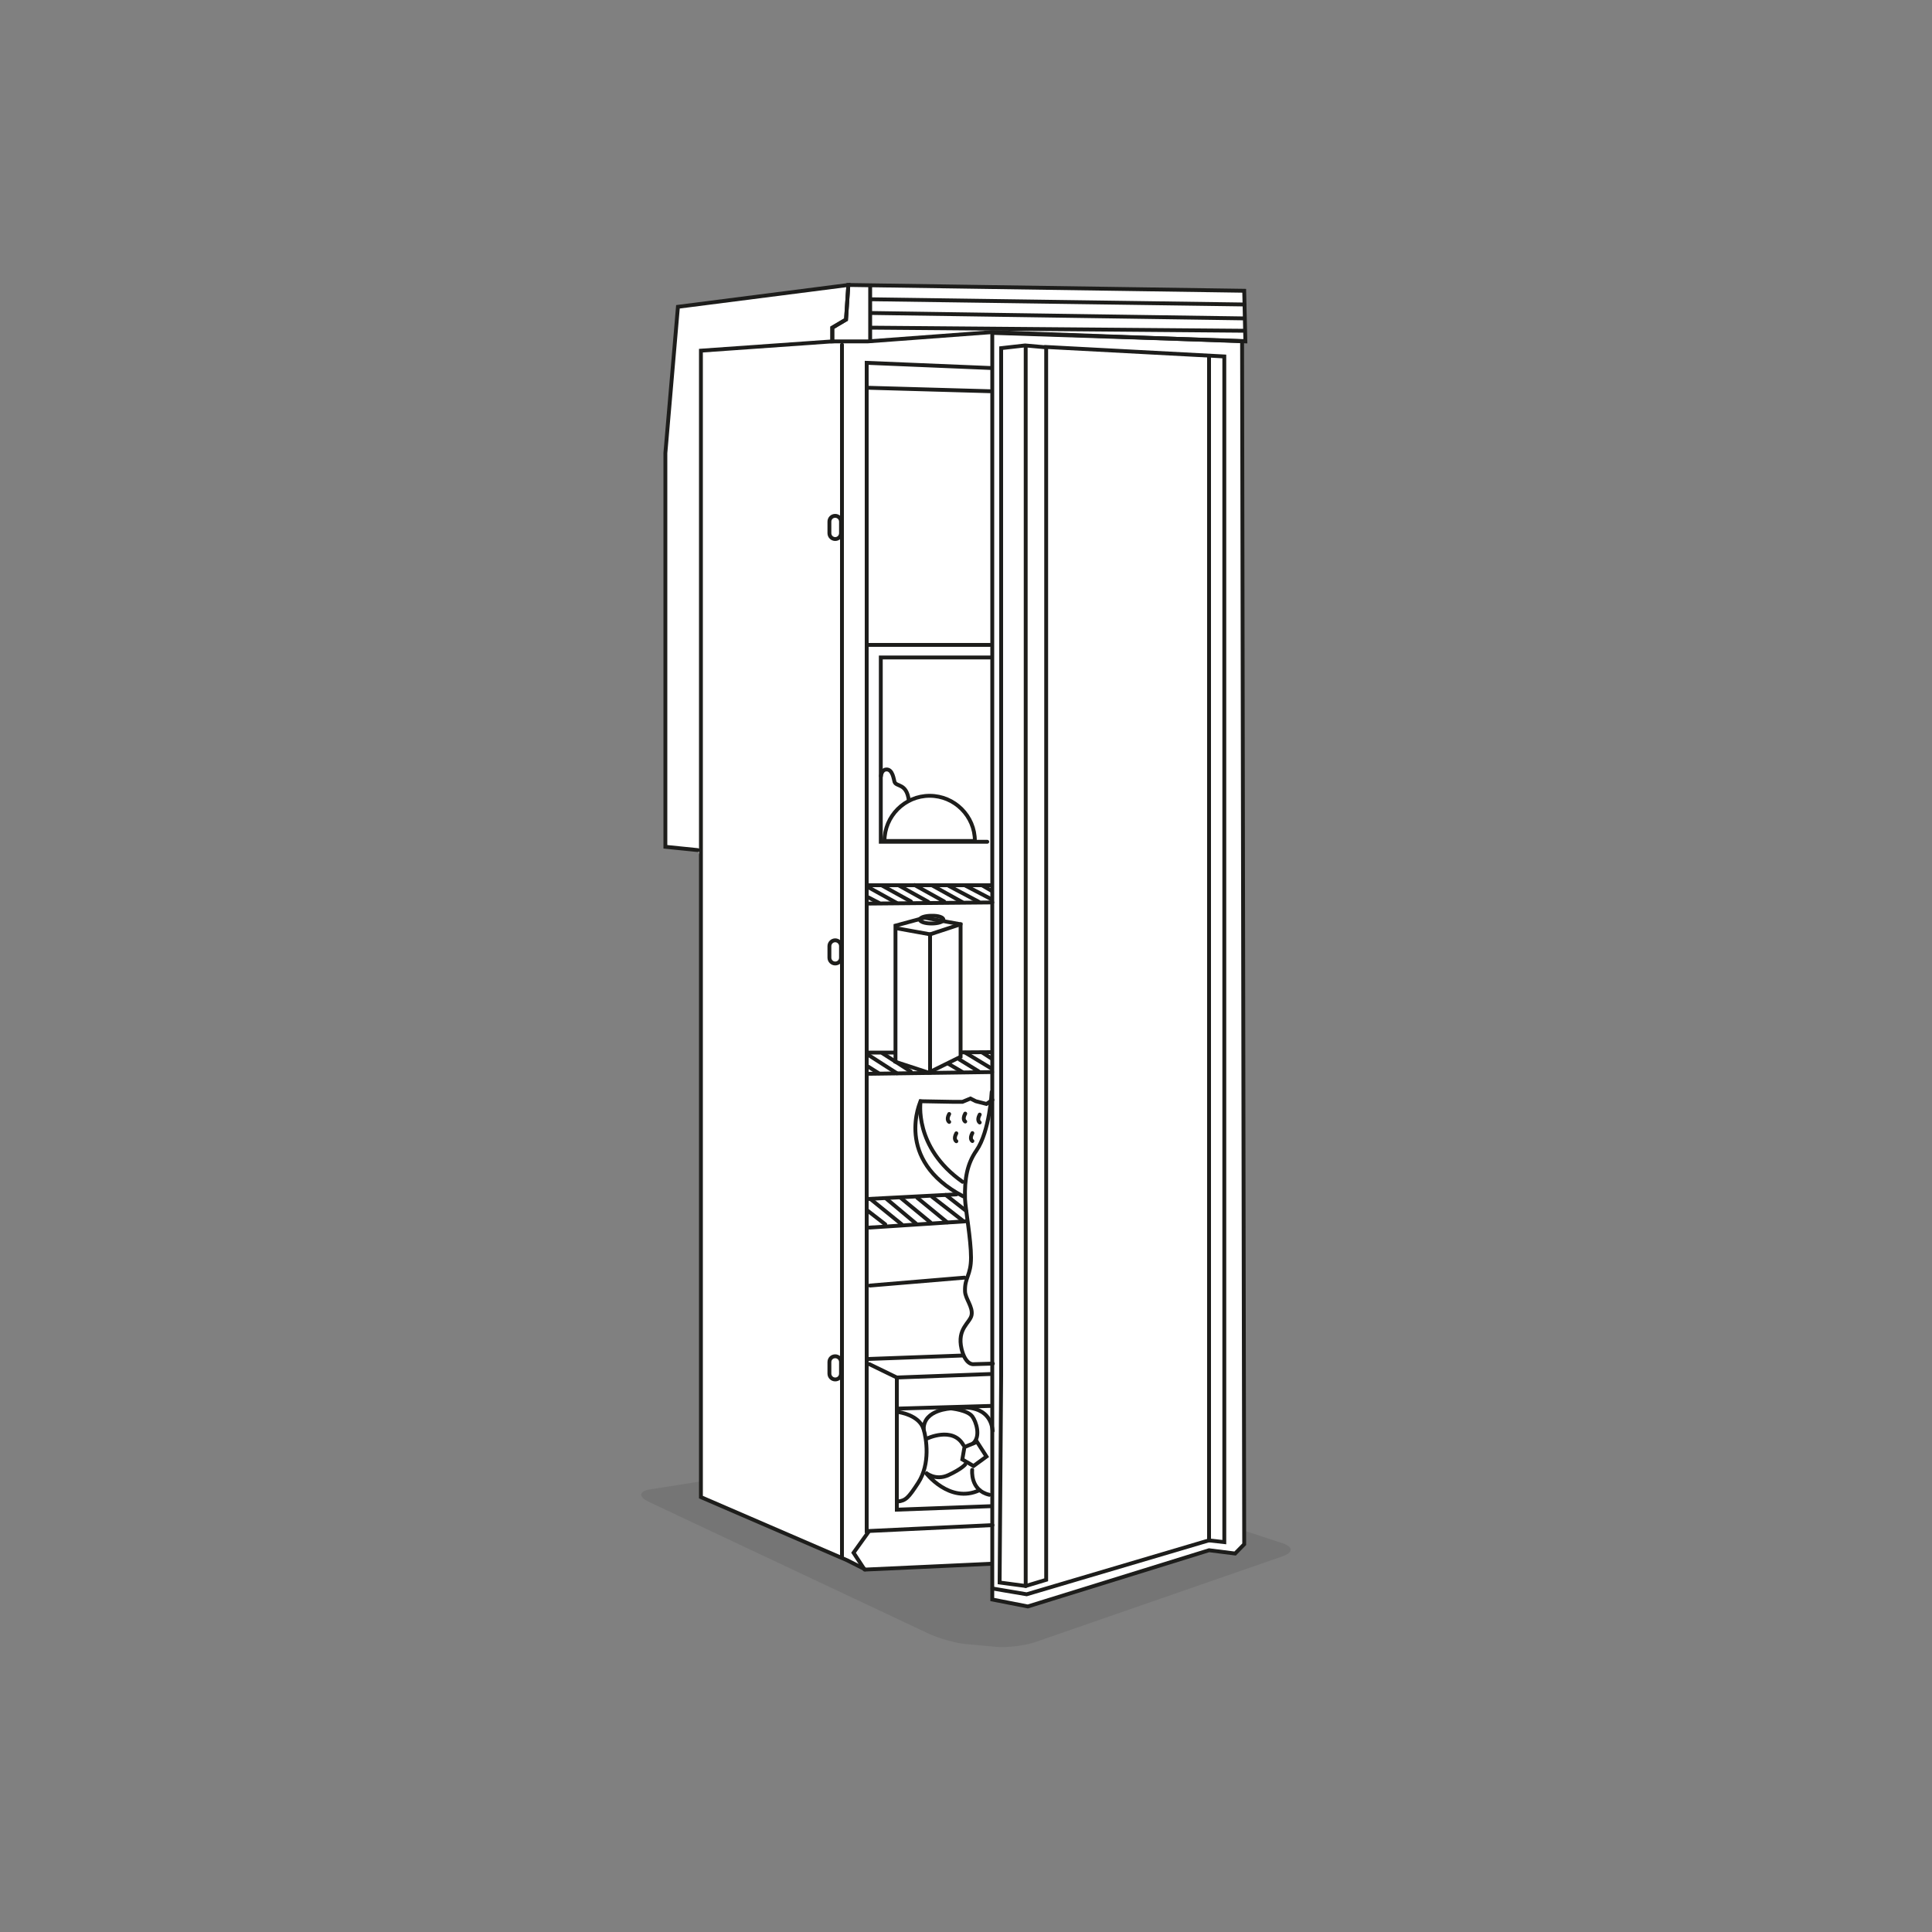 <?xml version="1.0" encoding="UTF-8"?>
<svg xmlns="http://www.w3.org/2000/svg" xmlns:xlink="http://www.w3.org/1999/xlink" version="1.1" id="Ebene_1" x="0px" y="0px" viewBox="0 0 1000 1000" style="enable-background:new 0 0 1000 1000;" xml:space="preserve">
<rect x="0" y="0" width="1000" height="1000" fill="#808080" stroke="none"/>
<style type="text/css">
	.st0{opacity:0.1;fill:#1D1D1B;enable-background:new    ;}
	.st1{fill:#FFFFFF;}
	.st2{fill:none;stroke:#1D1D1B;stroke-width:2;stroke-linecap:round;}
</style>
<g id="shadow">
	<path class="st0" d="M663.9,798.8c5.5,1.8,5.5,4.8,0.1,6.7l-128,44.4c-5.5,1.9-14.7,3-20.4,2.5l-15.4-1.4   c-5.8-0.5-14.7-3.1-19.9-5.6l-144.8-68.2c-5.2-2.6-4.7-5.4,1-6.3L490,746.7c5.7-0.9,14.9-0.1,20.4,1.7L663.9,798.8z"></path>
</g>
<g id="white">
	<g>
		<g>
			<polygon class="st1" points="644.6,176.7 644,150.5 439.1,147.5 350.9,158.8 344.4,234.5 344.4,438.3 361.1,440 363.2,445.4      362.8,774.9 438.5,807.6 448,812.4 513,809.4 513.6,827.9 532,831.5 625.8,802.4 639.3,804.1 644,799.3 642.9,176.5    "></polygon>
		</g>
	</g>
</g>
<g id="illustration">
	<polyline class="st2" points="513,809.4 448,812.4 438.5,807.6 362.8,774.9 362.8,181.5 430.8,176.7 430.8,169.6 437.9,165.4    439.1,147.5 350.9,158.8 344.4,234.5 344.4,438.3 361.1,440  "></polyline>
	<polygon class="st2" points="642.9,176.5 513.6,172.3 513.6,827.9 532,831.5 625.8,802.4 639.3,804.1 644,799.3  "></polygon>
	<polygon class="st2" points="439.1,147.5 644,150.5 644.6,176.7 513.7,171.9 449.2,176.7 430.8,176.7 430.8,169.6 437.9,165.4  "></polygon>
	<line class="st2" x1="450.4" y1="148.3" x2="450.4" y2="175.5"></line>
	<line class="st2" x1="644" y1="157.6" x2="450.7" y2="154.9"></line>
	<line class="st2" x1="644" y1="164.8" x2="450.7" y2="162"></line>
	<line class="st2" x1="644" y1="171.2" x2="451.3" y2="169.6"></line>
	<polyline class="st2" points="513.3,190.5 448.6,187.8 448.6,792.5 513.7,789.4  "></polyline>
	<polyline class="st2" points="513.7,822.2 531.4,825.2 625.7,797.3 633.7,798.2 633.7,184.5 541.5,179.6 541.5,817.7 530.9,820.9    517.4,819.1 518.2,712.3 518.2,180.2 530.6,178.8 541.7,179.8  "></polyline>
	<line class="st2" x1="530.9" y1="820.9" x2="530.9" y2="179.6"></line>
	<line class="st2" x1="625.8" y1="184.6" x2="625.8" y2="797.3"></line>
	<line class="st2" x1="435.8" y1="806.1" x2="435.8" y2="178.4"></line>
	<polyline class="st2" points="449.4,793.1 441.8,803.7 447.5,812.4  "></polyline>
	<path class="st2" d="M435.3,495.7c0,1.7-1.3,3-3,3l0,0c-1.6,0-3-1.3-3-3v-6c0-1.6,1.3-3,3-3l0,0c1.6,0,3,1.3,3,3V495.7z"></path>
	<path class="st2" d="M435.3,711c0,1.7-1.3,3-3,3l0,0c-1.6,0-3-1.3-3-3v-6c0-1.7,1.3-3,3-3l0,0c1.6,0,3,1.3,3,3V711z"></path>
	<path class="st2" d="M435.3,276c0,1.6-1.3,3-3,3l0,0c-1.6,0-3-1.3-3-3v-6c0-1.7,1.3-3,3-3l0,0c1.6,0,3,1.3,3,3V276z"></path>
	<line class="st2" x1="449.5" y1="333.8" x2="512.4" y2="333.8"></line>
	<polyline class="st2" points="512.9,340.3 455.9,340.3 455.9,435.7 511,435.7  "></polyline>
	<line class="st2" x1="449.5" y1="703.4" x2="498.5" y2="701.6"></line>
	<polyline class="st2" points="450,706.1 464.2,713 512.4,711.2  "></polyline>
	<polyline class="st2" points="464.2,713 464.2,781.4 512.9,779.6  "></polyline>
	<line class="st2" x1="464.2" y1="729.1" x2="512.9" y2="727.7"></line>
	<path class="st2" d="M465.1,730.9c0,0,10.6,1.4,12.9,8.7c1.5,4.9,3.7,18-2.8,28c-5.1,7.8-6.4,9.1-10.6,9.6"></path>
	<path class="st2" d="M503.7,747.1c4.1-3.7,1.5-11.3-0.4-13.9c-2.5-3.4-11-4.2-11-4.2s-14.2,0.5-14.2,10.6"></path>
	<path class="st2" d="M479.8,744.6c0,0,13.3-6.4,18.8,3.3"></path>
	<path class="st2" d="M499.6,758c0,0-1.8,2.3-8.7,5.5c-6.9,3.2-11.9-1.4-11.9-1.4s12.4,16.5,28,9.2"></path>
	<path class="st2" d="M503.2,760.8c0,0-1.2,10.6,8.9,12.9"></path>
	<path class="st2" d="M497.7,728.6c0,0,14.7-1.8,16.1,12"></path>
	<polygon class="st2" points="505.7,746.3 499.2,749 498.1,755.4 503.9,758.8 510.6,753.9  "></polygon>
	<path class="st2" d="M513.3,565.2c0,0-1,20.3-7.9,30.3c-4.8,6.9-6.2,14.5-5.9,25.1c0.2,5.2,3.1,21,3.1,30.3s-3.4,10.3-3.1,17.6   c0.2,3.8,4.1,7.9,3.4,12.1c-0.7,4.1-7.7,7-5.2,17.6c2.1,8.6,6.2,7.9,6.2,7.9l10-0.3"></path>
	<path class="st2" d="M513.7,569.3l-3.1,2.1l-5.5-1.4l-2.8-1.4l-4.1,1.7H493l-16.5-0.3c0,0-3.8,23.8,21.7,41.7"></path>
	<path class="st2" d="M476.5,570c0,0-14.1,30.3,22,49.2"></path>
	<line class="st2" x1="450.3" y1="665.4" x2="499.2" y2="661.3"></line>
	<line class="st2" x1="450" y1="635.4" x2="500.4" y2="632.1"></line>
	<line class="st2" x1="448.9" y1="620.6" x2="495.1" y2="618.2"></line>
	<line class="st2" x1="482.5" y1="619.5" x2="498.2" y2="631.7"></line>
	<line class="st2" x1="489.5" y1="618.5" x2="500" y2="626.7"></line>
	<line class="st2" x1="474.8" y1="620" x2="490.3" y2="632.7"></line>
	<line class="st2" x1="466.2" y1="620" x2="481.6" y2="632.7"></line>
	<line class="st2" x1="458.7" y1="620.4" x2="474.1" y2="633.3"></line>
	<line class="st2" x1="450.8" y1="620.8" x2="466.7" y2="633.7"></line>
	<line class="st2" x1="448.9" y1="626.5" x2="458.2" y2="633.7"></line>
	<path class="st2" d="M491.3,576.6c-1.7,3.1,0,4.1,0,4.1"></path>
	<path class="st2" d="M499.6,576.4c-1.7,3.1,0,4.1,0,4.1"></path>
	<path class="st2" d="M507.1,576.9c-1.7,3.1,0,4.1,0,4.1"></path>
	<path class="st2" d="M495,586.6c-1.7,3.1,0,4.1,0,4.1"></path>
	<path class="st2" d="M503.3,586.5c-1.7,3.1,0,4.1,0,4.1"></path>
	<line class="st2" x1="448.8" y1="467.7" x2="513.6" y2="467.1"></line>
	<line class="st2" x1="448.7" y1="458.2" x2="512.8" y2="458.2"></line>
	<line class="st2" x1="491.2" y1="458.6" x2="506.5" y2="466.7"></line>
	<line class="st2" x1="499.7" y1="458.4" x2="513.1" y2="465.4"></line>
	<line class="st2" x1="482.7" y1="458.4" x2="498" y2="466.9"></line>
	<line class="st2" x1="473.4" y1="458.1" x2="488.7" y2="466.6"></line>
	<line class="st2" x1="465.2" y1="458.3" x2="480.5" y2="466.8"></line>
	<line class="st2" x1="456.8" y1="458.5" x2="471.5" y2="466.6"></line>
	<line class="st2" x1="449.4" y1="459.2" x2="464.2" y2="467.4"></line>
	<line class="st2" x1="449.5" y1="464.5" x2="454.9" y2="467.3"></line>
	<line class="st2" x1="508.6" y1="458.4" x2="512.9" y2="460.9"></line>
	<line class="st2" x1="448.8" y1="555.8" x2="513.5" y2="554.9"></line>
	<line class="st2" x1="497.5" y1="544.7" x2="512.8" y2="544.6"></line>
	<line class="st2" x1="448.7" y1="544.8" x2="463.4" y2="544.8"></line>
	<line class="st2" x1="496.6" y1="548.4" x2="506.5" y2="554.5"></line>
	<line class="st2" x1="499.7" y1="544.9" x2="513.1" y2="553"></line>
	<line class="st2" x1="490.7" y1="550.5" x2="498" y2="554.8"></line>
	<line class="st2" x1="456.8" y1="545.2" x2="471.4" y2="554.6"></line>
	<line class="st2" x1="449.4" y1="546" x2="464.2" y2="555.5"></line>
	<line class="st2" x1="449.4" y1="552.1" x2="454.8" y2="555.5"></line>
	<line class="st2" x1="508.6" y1="544.9" x2="512.9" y2="547.7"></line>
	<path class="st2" d="M504.6,435.3h-46.8c0-12.9,10.5-23.4,23.4-23.4S504.6,422.4,504.6,435.3z"></path>
	<path class="st2" d="M456,401.7c0,0,0.2-3.1,2.5-3.4c3.6-0.5,4.1,5.3,4.5,6.4c1,2.7,6.2,0.5,7.4,9.5"></path>
	<line class="st2" x1="449.1" y1="200.7" x2="512.4" y2="202.5"></line>
	<polygon class="st2" points="463.5,479.1 463.5,549.6 480.6,555.2 497.2,547 497.2,478.4 478.6,475  "></polygon>
	<polyline class="st2" points="464.8,480.6 481.4,483.6 497.2,478.4  "></polyline>
	<line class="st2" x1="481.4" y1="483.6" x2="481.4" y2="555.2"></line>
	<path class="st2" d="M488.3,476c0,1.1-2.7,2-6.1,2s-6.1-0.9-6.1-2s2.7-2,6.1-2C485.6,473.9,488.3,474.8,488.3,476z"></path>
</g>
</svg>
